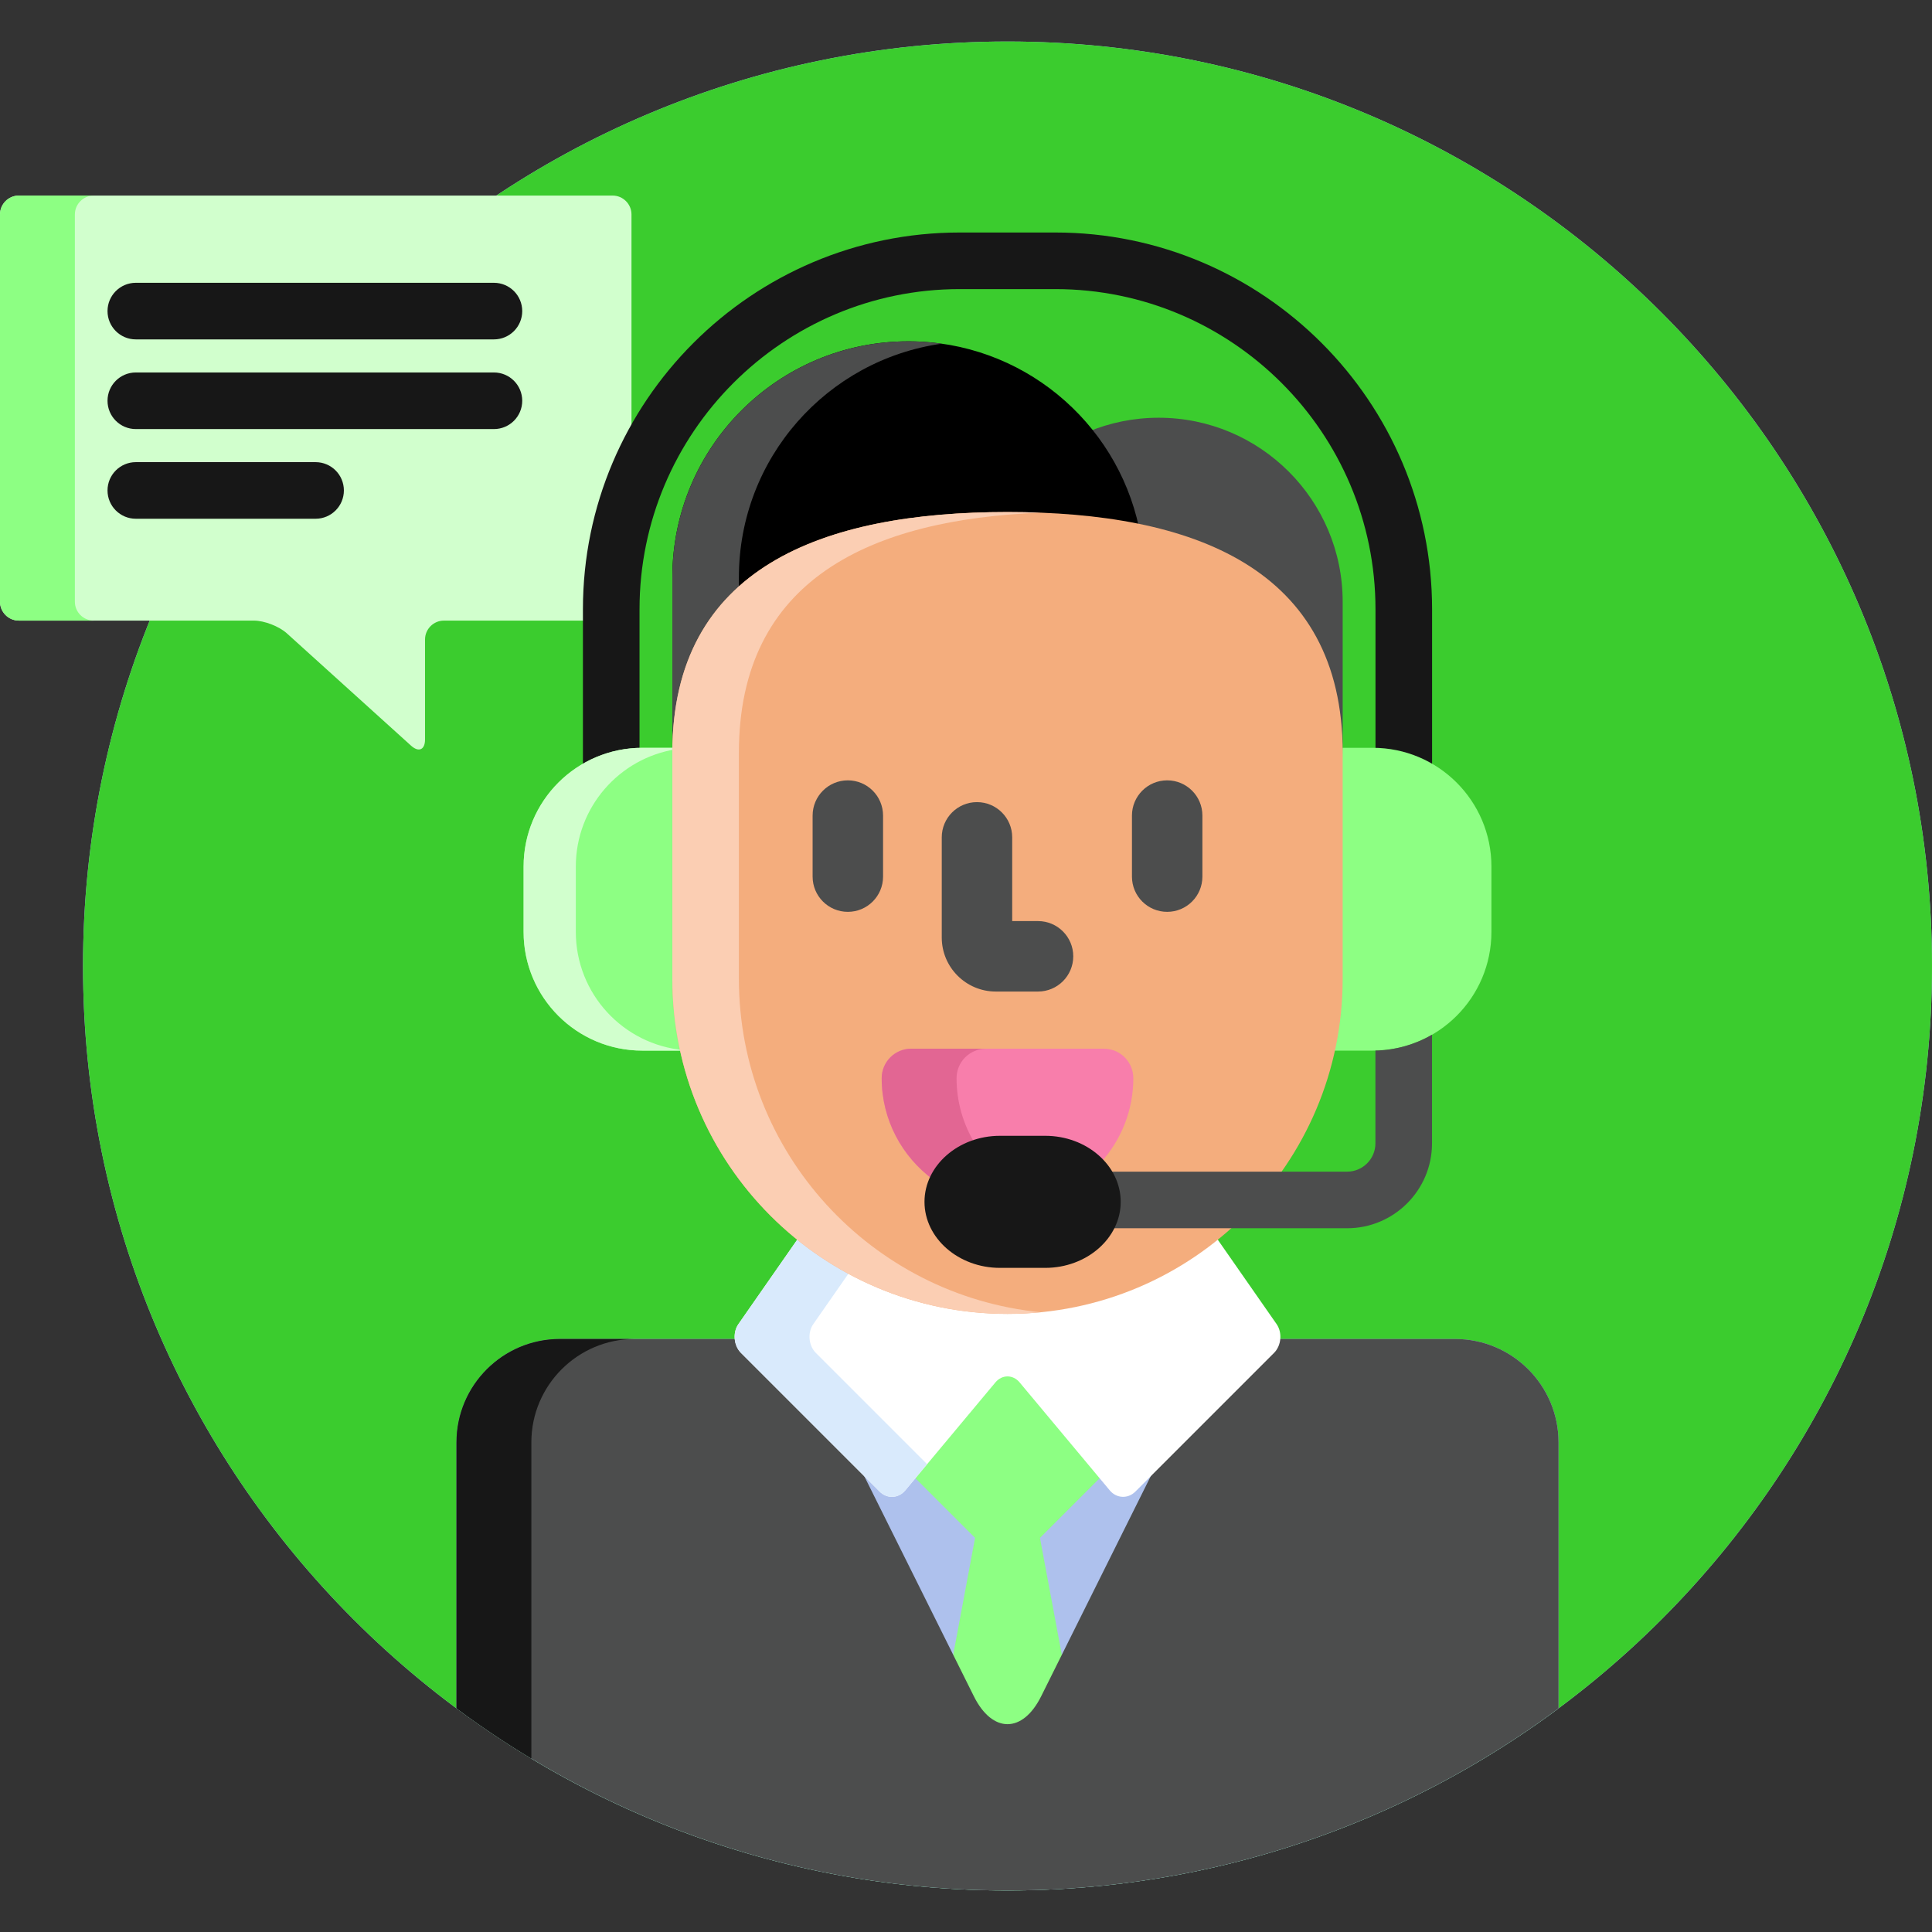<?xml version="1.0" encoding="UTF-8"?> <svg xmlns="http://www.w3.org/2000/svg" width="512" height="512" viewBox="0 0 512 512" fill="none"><rect x="0" y="0" width="512" height="512" fill="#333333" stroke="none"/> <path d="M267 501C402.31 501 512 391.31 512 256C512 120.69 402.31 11 267 11C131.69 11 22 120.69 22 256C22 391.31 131.69 501 267 501Z" fill="#AEC1ED"></path> <path d="M267 501C402.31 501 512 391.31 512 256C512 120.69 402.31 11 267 11C131.69 11 22 120.69 22 256C22 391.31 131.69 501 267 501Z" fill="#3BCC2E"></path> <path d="M155.482 161.46C155.482 144.487 159.784 128.501 167.351 114.532V56.828C167.351 54.078 165.101 51.828 162.351 51.828H5C2.25 51.828 0 54.078 0 56.828V159.466C0 162.216 2.25 164.466 5 164.466H67.283C70.033 164.466 73.952 165.975 75.992 167.82L108.93 197.606C110.97 199.451 112.639 198.71 112.639 195.96V169.467C112.639 166.717 114.889 164.467 117.639 164.467H155.482V161.46Z" fill="#D1FFCD"></path> <path d="M19.843 159.466V56.828C19.843 54.078 22.093 51.828 24.843 51.828H5C2.25 51.828 0 54.078 0 56.828V159.466C0 162.216 2.25 164.466 5 164.466H24.843C22.093 164.466 19.843 162.216 19.843 159.466Z" fill="#8DFF83"></path> <path d="M130.896 89.943H35.994C31.852 89.943 28.494 86.586 28.494 82.443C28.494 78.3 31.852 74.943 35.994 74.943H130.896C135.039 74.943 138.396 78.3 138.396 82.443C138.396 86.586 135.039 89.943 130.896 89.943Z" fill="#171717"></path> <path d="M130.896 113.709H35.994C31.852 113.709 28.494 110.352 28.494 106.209C28.494 102.066 31.852 98.709 35.994 98.709H130.896C135.039 98.709 138.396 102.066 138.396 106.209C138.396 110.352 135.039 113.709 130.896 113.709Z" fill="#171717"></path> <path d="M83.633 137.474H35.994C31.852 137.474 28.494 134.117 28.494 129.974C28.494 125.831 31.852 122.474 35.994 122.474H83.633C87.776 122.474 91.133 125.831 91.133 129.974C91.133 134.116 87.775 137.474 83.633 137.474Z" fill="#171717"></path> <path d="M169.482 199.194V161.46C169.482 114.677 207.543 76.616 254.326 76.616H279.674C326.457 76.616 364.518 114.677 364.518 161.46V199.194C369.995 199.327 375.12 200.903 379.518 203.568V161.46C379.518 106.406 334.728 61.616 279.674 61.616H254.326C199.272 61.616 154.482 106.406 154.482 161.46V203.568C158.881 200.903 164.006 199.327 169.482 199.194Z" fill="#171717"></path> <path d="M179.178 259.373V199.492C179.178 199.046 179.203 198.617 179.21 198.176H170.228C152.846 198.176 138.755 212.267 138.755 229.649V246.955C138.755 264.336 152.846 278.427 170.228 278.427H181.265C179.902 272.289 179.178 265.914 179.178 259.373Z" fill="#8DFF83"></path> <path d="M363.772 198.176H354.79C354.797 198.617 354.822 199.046 354.822 199.492V259.373C354.822 265.914 354.097 272.289 352.734 278.426H363.771C381.153 278.426 395.244 264.335 395.244 246.954V229.648C395.244 212.267 381.153 198.176 363.772 198.176Z" fill="#8DFF83"></path> <path d="M181.236 278.293C165.183 276.858 152.598 263.379 152.598 246.954V229.648C152.598 213.923 164.131 200.893 179.2 198.552C179.202 198.425 179.208 198.301 179.21 198.175H170.228C152.846 198.175 138.755 212.266 138.755 229.648V246.954C138.755 264.335 152.846 278.426 170.228 278.426H181.265C181.256 278.381 181.246 278.337 181.236 278.293Z" fill="#D1FFCD"></path> <path d="M385.647 354.847H338.274C338.153 355.969 337.701 357.054 336.926 357.828L300.16 394.596C299.463 395.293 298.563 395.677 297.627 395.677C296.574 395.676 295.603 395.208 294.894 394.36L270.971 365.705C269.925 364.452 268.515 363.763 266.999 363.763C265.483 363.763 264.073 364.453 263.027 365.705L239.104 394.36C238.395 395.21 237.424 395.677 236.372 395.677C235.436 395.677 234.537 395.293 233.84 394.596L197.072 357.828C196.298 357.054 195.845 355.969 195.725 354.847H148.351C133.253 354.847 120.971 367.13 120.971 382.227V452.736C161.753 483.055 212.279 501 267 501C321.721 501 372.247 483.055 413.027 452.735V382.226C413.027 367.13 400.744 354.847 385.647 354.847Z" fill="#AEC1ED"></path> <path d="M252.474 439.267L258.087 450.54C262.99 460.387 271.012 460.387 275.915 450.54L281.526 439.269L275.6 407.56L292.122 391.038L270.972 365.704C269.926 364.451 268.516 363.762 267 363.762C265.484 363.762 264.074 364.452 263.028 365.704L241.878 391.038L258.4 407.56L252.474 439.267Z" fill="#8DFF83"></path> <path d="M385.647 354.847H338.274C338.153 355.969 337.701 357.054 336.926 357.828L306.354 388.4L275.915 449.54C271.012 459.387 262.99 459.387 258.087 449.54L227.648 388.403L197.073 357.828C196.299 357.054 195.846 355.969 195.726 354.847H148.352C133.254 354.847 120.972 367.13 120.972 382.227V452.736C161.753 483.055 212.279 501 267 501C321.721 501 372.247 483.055 413.027 452.735V382.226C413.027 367.13 400.744 354.847 385.647 354.847Z" fill="#4C4D4D"></path> <path d="M140.815 382.227C140.815 367.13 153.097 354.847 168.195 354.847H148.352C133.254 354.847 120.972 367.13 120.972 382.227V452.736C127.355 457.481 133.976 461.924 140.815 466.041V382.227Z" fill="#171717"></path> <path d="M322.129 327.683C307.046 339.879 287.863 347.197 267 347.197C246.137 347.197 226.953 339.88 211.87 327.682L195.69 350.899C194.117 353.155 194.422 356.591 196.366 358.536L233.134 395.304C235.078 397.248 238.111 397.112 239.873 395.001L263.796 366.346C265.559 364.236 268.442 364.236 270.204 366.346L294.127 395C295.889 397.11 298.922 397.247 300.867 395.303L337.633 358.535C339.578 356.591 339.883 353.154 338.311 350.898L322.129 327.683Z" fill="white"></path> <path d="M215.533 350.898L225.42 336.712C220.617 334.119 216.085 331.09 211.87 327.682L195.69 350.899C194.117 353.155 194.422 356.591 196.366 358.536L233.134 395.304C235.078 397.248 238.111 397.112 239.873 395.001L245.697 388.024L216.209 358.536C214.265 356.591 213.96 353.154 215.533 350.898Z" fill="#D9EAFC"></path> <path d="M307.049 110.704C300.414 110.704 294.092 112.034 288.326 114.433C294.179 121.643 298.425 130.202 300.529 139.563C332.962 145.837 355.822 163.301 355.822 200.492V159.477C355.822 132.54 333.986 110.704 307.049 110.704Z" fill="#4C4D4D"></path> <path d="M267 136.696C279.374 136.696 291.155 137.635 301.857 139.826C295.808 111.609 270.746 90.452 240.722 90.452C206.179 90.452 178.177 118.452 178.177 152.995V200.492C178.178 151.438 217.944 136.696 267 136.696Z" fill="black"></path> <path d="M195.816 156.391V152.996C195.816 121.438 219.191 95.354 249.57 91.08C246.679 90.669 243.726 90.453 240.722 90.453C206.179 90.453 178.177 118.453 178.177 152.996V200.493C178.178 180.568 184.738 166.305 195.816 156.391Z" fill="#4C4D4D"></path> <path d="M355.822 259.373C355.822 308.43 316.054 348.196 267 348.196C217.944 348.196 178.178 308.429 178.178 259.373V199.492C178.178 150.437 217.945 135.696 267 135.696C316.055 135.696 355.822 150.437 355.822 199.492V259.373Z" fill="#F4AD7D"></path> <path d="M195.816 259.373V199.492C195.816 153.414 230.903 137.614 275.818 135.865C272.918 135.753 269.976 135.696 267 135.696C217.944 135.696 178.178 150.437 178.178 199.492V259.373C178.178 308.43 217.945 348.196 267 348.196C269.977 348.196 272.918 348.044 275.818 347.757C230.903 343.33 195.816 305.452 195.816 259.373Z" fill="#FBCEB3"></path> <path d="M224.686 241.648C219.531 241.648 215.352 237.47 215.352 232.314V216.135C215.352 210.98 219.531 206.801 224.686 206.801C229.842 206.801 234.02 210.98 234.02 216.135V232.314C234.02 237.47 229.842 241.648 224.686 241.648Z" fill="#4C4D4D"></path> <path d="M309.314 241.648C304.158 241.648 299.98 237.47 299.98 232.314V216.135C299.98 210.98 304.158 206.801 309.314 206.801C314.468 206.801 318.648 210.98 318.648 216.135V232.314C318.647 237.47 314.468 241.648 309.314 241.648Z" fill="#4C4D4D"></path> <path d="M275.089 262.768H263.888C255.995 262.768 249.575 256.348 249.575 248.455V221.906C249.575 216.751 253.754 212.572 258.909 212.572C264.065 212.572 268.243 216.751 268.243 221.906V244.098H275.089C280.243 244.098 284.423 248.278 284.423 253.432C284.423 258.589 280.243 262.768 275.089 262.768Z" fill="#4C4D4D"></path> <path d="M265 302H277C282.931 302 288.232 304.375 291.719 308.084C297.076 302.166 300.344 294.323 300.344 285.731C300.344 281.414 296.846 277.916 292.528 277.916H241.471C237.155 277.916 233.657 281.414 233.657 285.731C233.657 296.743 239.026 306.521 247.28 312.596C250.023 306.41 256.921 302 265 302Z" fill="#F87EAB"></path> <path d="M258.37 303.057C255.284 298.004 253.499 292.074 253.499 285.732C253.499 281.415 256.997 277.917 261.314 277.917H241.471C237.155 277.917 233.657 281.415 233.657 285.732C233.657 296.744 239.026 306.522 247.28 312.597C249.23 308.197 253.281 304.711 258.37 303.057Z" fill="#E26693"></path> <path d="M364.5 278.407V303C364.5 307.136 361.136 310.5 357 310.5H293.603C295.126 312.872 296 315.598 296 318.5C296 321.005 295.335 323.371 294.18 325.5H357C369.406 325.5 379.5 315.406 379.5 303V274.209C375.068 276.772 369.957 278.283 364.5 278.407Z" fill="#4C4D4D"></path> <path d="M297 318.5C297 328.125 288 336 277 336H265C254 336 245 328.125 245 318.5C245 308.875 254 301 265 301H277C288 301 297 308.875 297 318.5Z" fill="#171717"></path> </svg> 